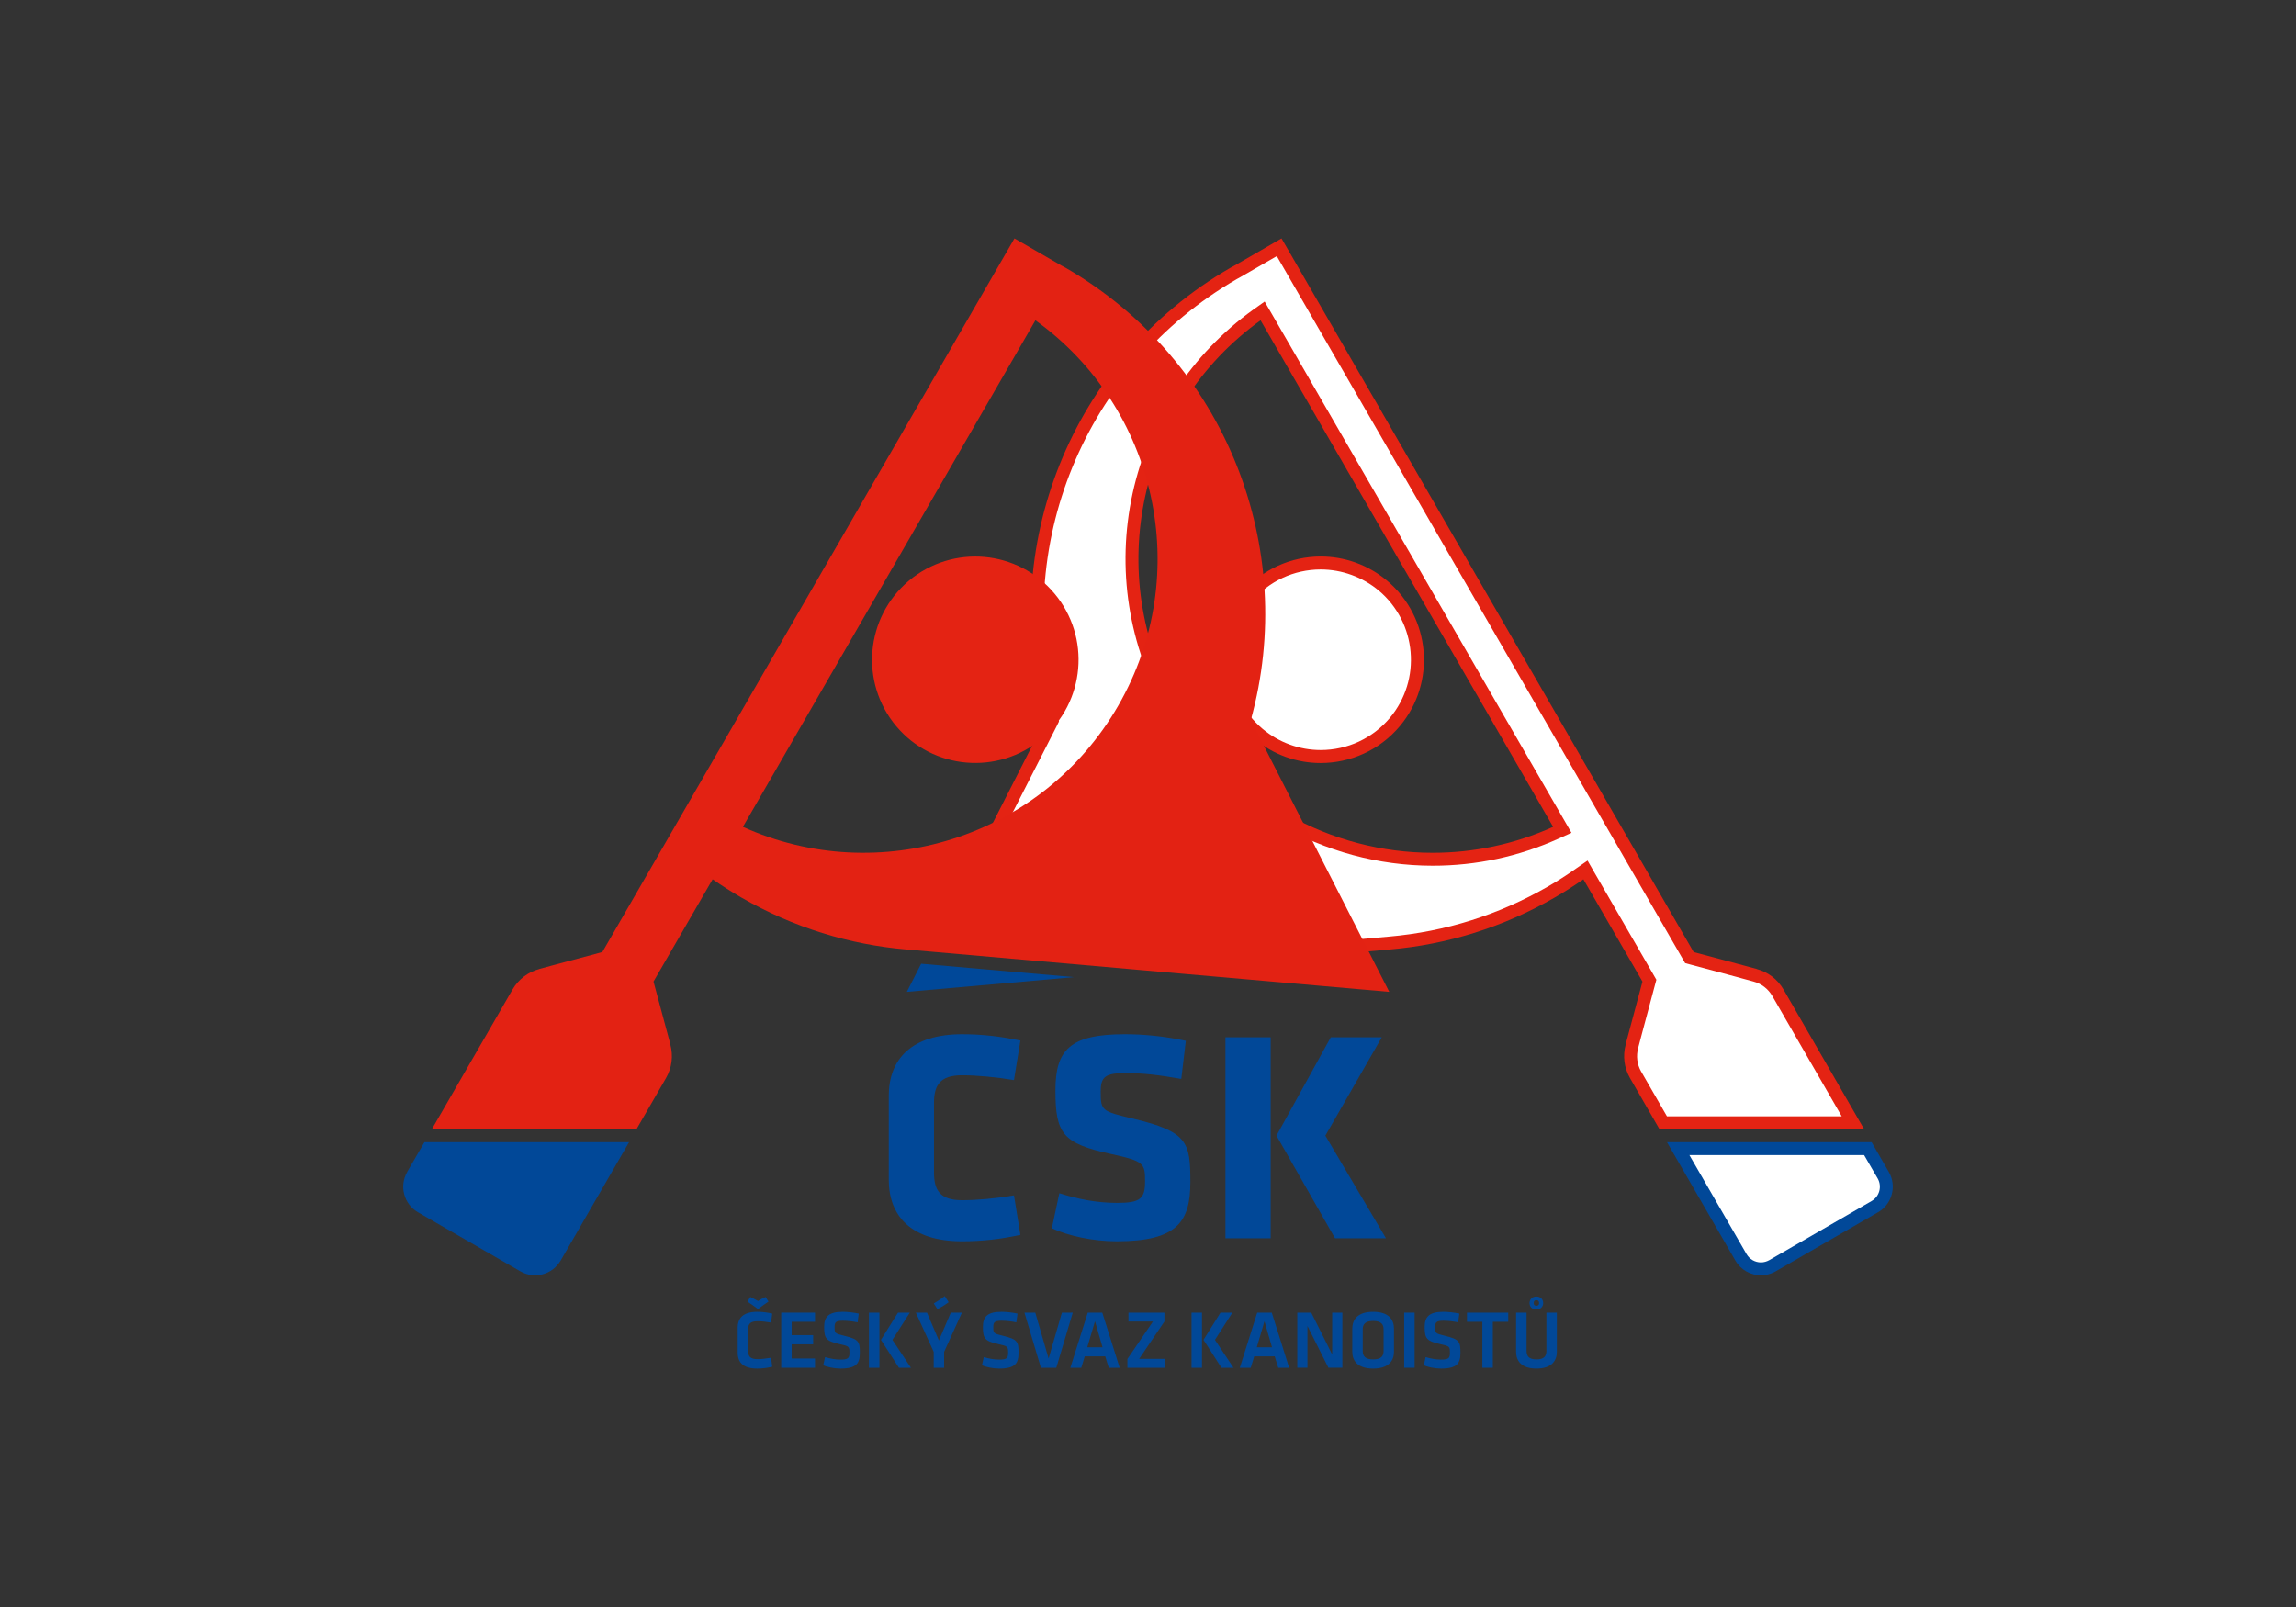 <?xml version="1.0" encoding="utf-8"?>
<!-- Generator: Adobe Illustrator 25.4.1, SVG Export Plug-In . SVG Version: 6.00 Build 0)  -->
<svg version="1.1" id="Vrstva_1" xmlns="http://www.w3.org/2000/svg" xmlns:xlink="http://www.w3.org/1999/xlink" x="0px" y="0px"
	 viewBox="0 0 500 350" style="enable-background:new 0 0 500 350;" xml:space="preserve">
<rect x="0" y="0" width="500" height="350" fill="#333333" stroke="none"/>
<style type="text/css">
	.st0{fill:#014898;}
	.st1{fill:#FFFFFF;}
	.st2{fill:#E42313;}
	.st3{fill-rule:evenodd;clip-rule:evenodd;fill:#E42313;}
	.st4{fill:#E32213;}
	.st5{fill:none;}
	.st6{fill:#004899;}
</style>
<g>
	<path class="st0" d="M411.327,255.244c0-0.011-0.008-0.011-0.019-0.028l-3.731-6.462
		h-44.564l14.893,25.777l0,0c1.191,2.077,3.356,3.22,5.578,3.22
		c1.097,0,2.198-0.27,3.206-0.861l0,0l22.281-12.864l0,0h0.019
		C412.042,262.259,413.108,258.31,411.327,255.244z"/>
	<path class="st1" d="M367.898,251.572h38.049l3.005,5.181
		c0.436,0.812,0.538,1.751,0.304,2.651c-0.254,0.922-0.851,1.706-1.679,2.176
		l-22.289,12.88c-0.555,0.304-1.168,0.486-1.804,0.486
		c-1.298,0-2.504-0.696-3.148-1.823L367.898,251.572z"/>
	<g>
		<g>
			<path class="st0" d="M160.647,289.195c0-2.198,1.271-3.485,4.27-3.485
				c1.11,0,2.27,0.144,3.25,0.393l-0.248,1.955
				c-0.975-0.171-2.099-0.293-2.938-0.293c-1.563,0-2.066,0.541-2.066,1.823v4.601
				c0,1.281,0.503,1.834,2.066,1.834c0.839,0,1.963-0.138,2.938-0.304l0.248,1.96
				c-0.98,0.238-2.14,0.398-3.25,0.398c-2.999,0-4.27-1.276-4.27-3.491
				V289.195z M163.4,282.474c0.662,0.314,1.06,0.541,1.665,0.883
				c0.602-0.37,0.961-0.569,1.668-0.883l0.613,1.011
				c-0.87,0.574-1.477,1.027-2.281,1.629c-0.839-0.635-1.472-1.077-2.3-1.629
				L163.4,282.474z"/>
			<path class="st0" d="M170.125,285.893h7.357v1.994h-5.076v2.905h4.676v1.999h-4.676
				v3.093h5.076v2.016h-7.357V285.893z"/>
			<path class="st0" d="M183.018,298.077c-1.367,0-2.947-0.337-3.739-0.73l0.395-1.773
				c1.121,0.337,2.204,0.546,3.394,0.546c1.638,0,1.914-0.348,1.914-1.485
				c0-1.348-0.05-1.442-2.207-1.911c-2.894-0.663-3.3-1.204-3.3-3.756
				c0-2.181,0.994-3.259,4.046-3.259c1.036,0,2.297,0.133,3.485,0.393l-0.243,1.905
				c-0.999-0.205-2.171-0.353-3.217-0.353c-1.533,0-1.798,0.337-1.798,1.375
				c0,1.359,0.028,1.392,2.11,1.906c3.226,0.779,3.383,1.303,3.383,3.701
				C187.241,296.9,186.573,298.077,183.018,298.077z"/>
			<path class="st0" d="M191.511,297.9h-2.281v-12.007h2.281V297.9z M194.341,291.819
				l4.032,6.081h-2.613l-3.918-6.081l3.714-5.926h2.571L194.341,291.819z"/>
			<path class="st0" d="M207.052,285.893h2.422l-3.871,8.533v3.474h-2.273v-3.474
				l-3.883-8.533h2.422l2.59,6.058L207.052,285.893z M203.347,283.893
				c0.842-0.519,1.679-1.049,2.397-1.602l0.839,1.326
				c-0.804,0.602-1.469,1.005-2.455,1.497L203.347,283.893z"/>
			<path class="st0" d="M217.588,298.077c-1.356,0-2.949-0.337-3.75-0.73l0.398-1.773
				c1.119,0.337,2.213,0.546,3.394,0.546c1.646,0,1.911-0.348,1.911-1.485
				c0-1.348-0.038-1.442-2.206-1.911c-2.891-0.663-3.287-1.204-3.287-3.756
				c0-2.181,0.986-3.259,4.021-3.259c1.058,0,2.322,0.133,3.518,0.393l-0.265,1.905
				c-0.991-0.205-2.168-0.353-3.201-0.353c-1.538,0-1.812,0.337-1.812,1.375
				c0,1.359,0.036,1.392,2.11,1.906c3.22,0.779,3.383,1.303,3.383,3.701
				C221.802,296.9,221.142,298.077,217.588,298.077z"/>
			<path class="st0" d="M231.247,285.893h2.369l-3.587,12.007h-3.352l-3.582-12.007h2.358
				l2.9,9.991L231.247,285.893z"/>
			<path class="st0" d="M240.68,295.409h-4.457l-0.754,2.491h-2.386l3.799-12.007h3.165
				l3.781,12.007h-2.375L240.68,295.409z M236.778,293.437h3.319l-1.64-5.672
				L236.778,293.437z"/>
			<path class="st0" d="M248.071,295.961h5.559v1.939h-8.114v-1.917l5.562-8.157h-5.336
				v-1.933h7.832v1.933L248.071,295.961z"/>
			<path class="st0" d="M261.757,297.9h-2.273v-12.007h2.273V297.9z M264.579,291.819
				l4.038,6.081h-2.621l-3.908-6.081l3.698-5.926h2.587L264.579,291.819z"/>
			<path class="st0" d="M277.589,295.409h-4.46l-0.754,2.491h-2.383l3.789-12.007h3.173
				l3.783,12.007h-2.375L277.589,295.409z M273.698,293.437h3.309l-1.646-5.672
				L273.698,293.437z"/>
			<path class="st0" d="M284.722,288.792v9.107h-2.212v-12.007h3.043l4.551,9.107v-9.107h2.223
				v12.007h-3.035L284.722,288.792z"/>
			<path class="st0" d="M303.567,294.387c0,1.994-1.154,3.69-4.538,3.69
				c-3.383,0-4.543-1.696-4.543-3.69v-4.976c0-2.01,1.16-3.701,4.543-3.701
				c3.383,0,4.538,1.69,4.538,3.701V294.387z M296.76,294.243
				c0,1.144,0.583,1.834,2.27,1.834c1.698,0,2.273-0.69,2.273-1.834v-4.722
				c0-1.116-0.575-1.817-2.273-1.817c-1.687,0-2.27,0.701-2.27,1.817V294.243z"/>
			<path class="st0" d="M308.06,297.9h-2.27v-12.007h2.27V297.9z"/>
			<path class="st0" d="M313.807,298.077c-1.364,0-2.949-0.337-3.739-0.73l0.392-1.773
				c1.116,0.337,2.198,0.546,3.386,0.546c1.641,0,1.903-0.348,1.903-1.485
				c0-1.348-0.017-1.442-2.185-1.911c-2.902-0.663-3.311-1.204-3.311-3.756
				c0-2.181,1.014-3.259,4.046-3.259c1.044,0,2.32,0.133,3.499,0.393
				l-0.257,1.905c-0.991-0.205-2.157-0.353-3.203-0.353
				c-1.525,0-1.804,0.337-1.804,1.375c0,1.359,0.031,1.392,2.115,1.906
				c3.231,0.779,3.391,1.303,3.391,3.701
				C318.04,296.9,317.358,298.077,313.807,298.077z"/>
			<path class="st0" d="M322.81,287.886h-3.347v-1.994h8.984v1.994h-3.356v10.013h-2.281
				V287.886z"/>
			<path class="st0" d="M339.031,285.893v8.533c0,1.884-1.075,3.651-4.43,3.651
				c-3.375,0-4.441-1.767-4.441-3.651v-8.533h2.281v8.334
				c0,1.182,0.555,1.85,2.16,1.85c1.599,0,2.157-0.668,2.157-1.85v-8.334
				H339.031z M334.571,285.197c-0.906,0-1.483-0.569-1.483-1.386
				c0-0.795,0.577-1.436,1.483-1.436c0.925,0,1.489,0.641,1.489,1.436
				C336.06,284.583,335.497,285.197,334.571,285.197z M334.571,283.164
				c-0.367,0-0.585,0.238-0.585,0.646c0,0.353,0.218,0.597,0.585,0.597
				c0.384,0,0.602-0.243,0.602-0.597C335.173,283.401,334.955,283.164,334.571,283.164
				z"/>
		</g>
	</g>
	<g>
		<g>
			<g>
				<path class="st0" d="M203.396,255.366c0,3.8,1.254,6.037,6.106,6.037
					c3.165,0,7.495-0.381,11.311-1.055l1.395,8.605
					c-4.346,0.934-8.296,1.398-12.706,1.398c-11.024,0-15.956-5.462-15.956-13.421
					v-18.265c0-7.959,4.932-13.41,15.956-13.41c4.41,0,8.36,0.469,12.706,1.381
					l-1.395,8.605c-3.816-0.646-8.146-1.049-11.311-1.049
					c-4.852,0-6.106,2.22-6.106,6.053V255.366z"/>
				<path class="st0" d="M243.185,270.35c-5.068,0-10.381-1.127-14.126-2.828l1.632-7.639
					c4.016,1.26,8.089,2.104,12.618,2.104c5.062,0,6.053-0.967,6.053-4.667
					c0-3.938-0.199-4.413-7.363-5.971c-10.587-2.309-12.159-4.418-12.159-13.874
					c0-8.743,3.082-12.223,15.12-12.223c3.816,0,8.415,0.386,13.277,1.436
					l-0.989,8.296c-4.993-0.862-8.218-1.265-12.156-1.265
					c-4.402,0-5.393,0.796-5.393,4.021c0,4.208,0.201,4.275,7.097,5.915
					c11.847,2.822,12.432,5.131,12.432,13.742
					C259.23,266.07,256.391,270.35,243.185,270.35z"/>
				<path class="st0" d="M266.863,225.922h9.851v43.766h-9.851V225.922z M277.979,247.341
					l11.825-21.419h11.104l-12.284,21.419l13.195,22.347h-11.093L277.979,247.341z"/>
			</g>
		</g>
	</g>
	<path class="st0" d="M88.677,255.217c0,0.017,0,0.017,0,0.028
		c-1.781,3.065-0.734,7.014,2.342,8.782l0,0l0,0l22.294,12.864l0,0
		c3.074,1.773,7.012,0.723,8.777-2.358h0.008l14.893-25.777H92.427L88.677,255.217z"
		/>
	<path class="st2" d="M388.408,215.533L388.408,215.533
		c-1.328-2.309-3.468-3.855-5.863-4.484l0.008-0.017l-13.73-3.678L279.077,51.923
		l-10.218,5.91c-0.312,0.174-0.61,0.321-0.922,0.494
		c-35.056,20.262-50.667,61.224-40.322,98.506l-18.481,36.287l-0.243,3.734
		l57.54,13.112l36.285-3.176c12.256-1.06,24.484-4.75,35.85-11.311
		c2.16-1.243,4.242-2.59,6.25-3.971l12.863,22.275l-3.673,13.725h0.019
		c-0.646,2.386-0.381,5.026,0.959,7.324l0,0l6.398,11.102h44.564L388.408,215.533z
		 M270.4,129.245c-7.998,9.511-6.752,23.689,2.77,31.67
		c4.203,3.535,9.329,5.269,14.429,5.269c6.418,0,12.789-2.734,17.235-8.025
		c7.986-9.522,6.741-23.697-2.767-31.689c-4.225-3.53-9.342-5.264-14.451-5.264
		C281.209,121.206,274.836,123.94,270.4,129.245z M312.009,185.736
		c-22.131,0-43.636-11.477-55.505-32.018c-16.586-28.74-8.376-64.988,18.011-83.955
		l63.71,110.322C329.783,183.902,320.827,185.736,312.009,185.736z"/>
	<path class="st1" d="M357.418,233.417l-0.036-0.05c-0.886-1.574-1.113-3.369-0.635-5.137
		l0.71-2.706l2.949-11.024l0.301-1.116l-0.583-1.011l-12.878-22.286l-1.524-2.656
		l-2.527,1.745c-1.989,1.419-4.023,2.701-6.031,3.866
		c-10.745,6.208-22.402,9.875-34.694,10.947c0,0-15.542,1.353-34.589,3.021
		l-54.064-16.885l16.318-32.012l0.48-0.978l-0.292-1.055
		c-10.257-36.928,5.797-76.126,39.027-95.305c0.152-0.085,0.304-0.171,0.455-0.243
		c0.146-0.077,0.279-0.171,0.467-0.268l7.779-4.488l88.335,152.972l0.588,1.016
		l1.118,0.304l10.975,2.938l-0.011,0.006l2.765,0.751
		c1.756,0.464,3.239,1.602,4.145,3.176l15.103,26.191h-38.057L357.418,233.417z
		 M287.616,124.028c4.609,0,9.105,1.649,12.639,4.595
		c8.304,6.987,9.375,19.412,2.42,27.724c-3.75,4.457-9.243,7.009-15.076,7.009
		c-4.612,0-9.088-1.64-12.629-4.6c-8.304-6.965-9.389-19.397-2.413-27.71
		C276.299,126.58,281.781,124.028,287.616,124.028z M276.954,68.352l-1.552-2.676
		l-2.524,1.792c-13.385,9.63-22.698,23.838-26.232,39.999
		c-3.551,16.285-0.914,33.217,7.426,47.654
		c11.905,20.618,34.103,33.426,57.938,33.426c9.5,0,18.718-1.988,27.379-5.888
		l2.828-1.276l-1.558-2.706L276.954,68.352z"/>
	<path class="st3" d="M195.169,158.158c7.981,9.494,22.159,10.726,31.678,2.756
		c9.508-7.981,10.751-22.159,2.767-31.67c-7.981-9.508-22.159-10.748-31.678-2.775
		C188.429,134.462,187.183,148.636,195.169,158.158z"/>
	<path class="st4" d="M272.386,156.833c10.348-37.281-5.269-78.244-40.316-98.506
		c-0.315-0.174-0.624-0.32-0.925-0.494L220.916,51.923l-89.743,155.43
		l-13.725,3.678l0.011,0.017c-2.391,0.629-4.523,2.176-5.86,4.484l-17.55,30.399
		h44.561l6.41-11.102l0,0l0,0c1.339-2.297,1.605-4.937,0.961-7.324h0.019
		l-3.687-13.725l12.875-22.275c2.008,1.381,4.082,2.728,6.25,3.971
		c11.367,6.562,23.589,10.251,35.851,11.311
		c5.366,0.469,105.249,9.235,105.249,9.235L272.386,156.833z M243.5,153.718
		c-16.589,28.732-52.103,39.745-81.721,26.368l63.701-110.322
		C251.879,88.729,260.086,124.978,243.5,153.718z"/>
	<path class="st5" d="M88.677,255.217c0,0.017,0,0.017,0,0.028
		c-1.781,3.065-0.734,7.014,2.342,8.782l0,0l0,0l22.294,12.864l0,0
		c3.074,1.773,7.012,0.723,8.784-2.358l0,0l14.893-25.777H92.427L88.677,255.217z"/>
	<polygon class="st6" points="200.596,209.899 197.478,216.024 233.904,212.816 	"/>
</g>
</svg>
